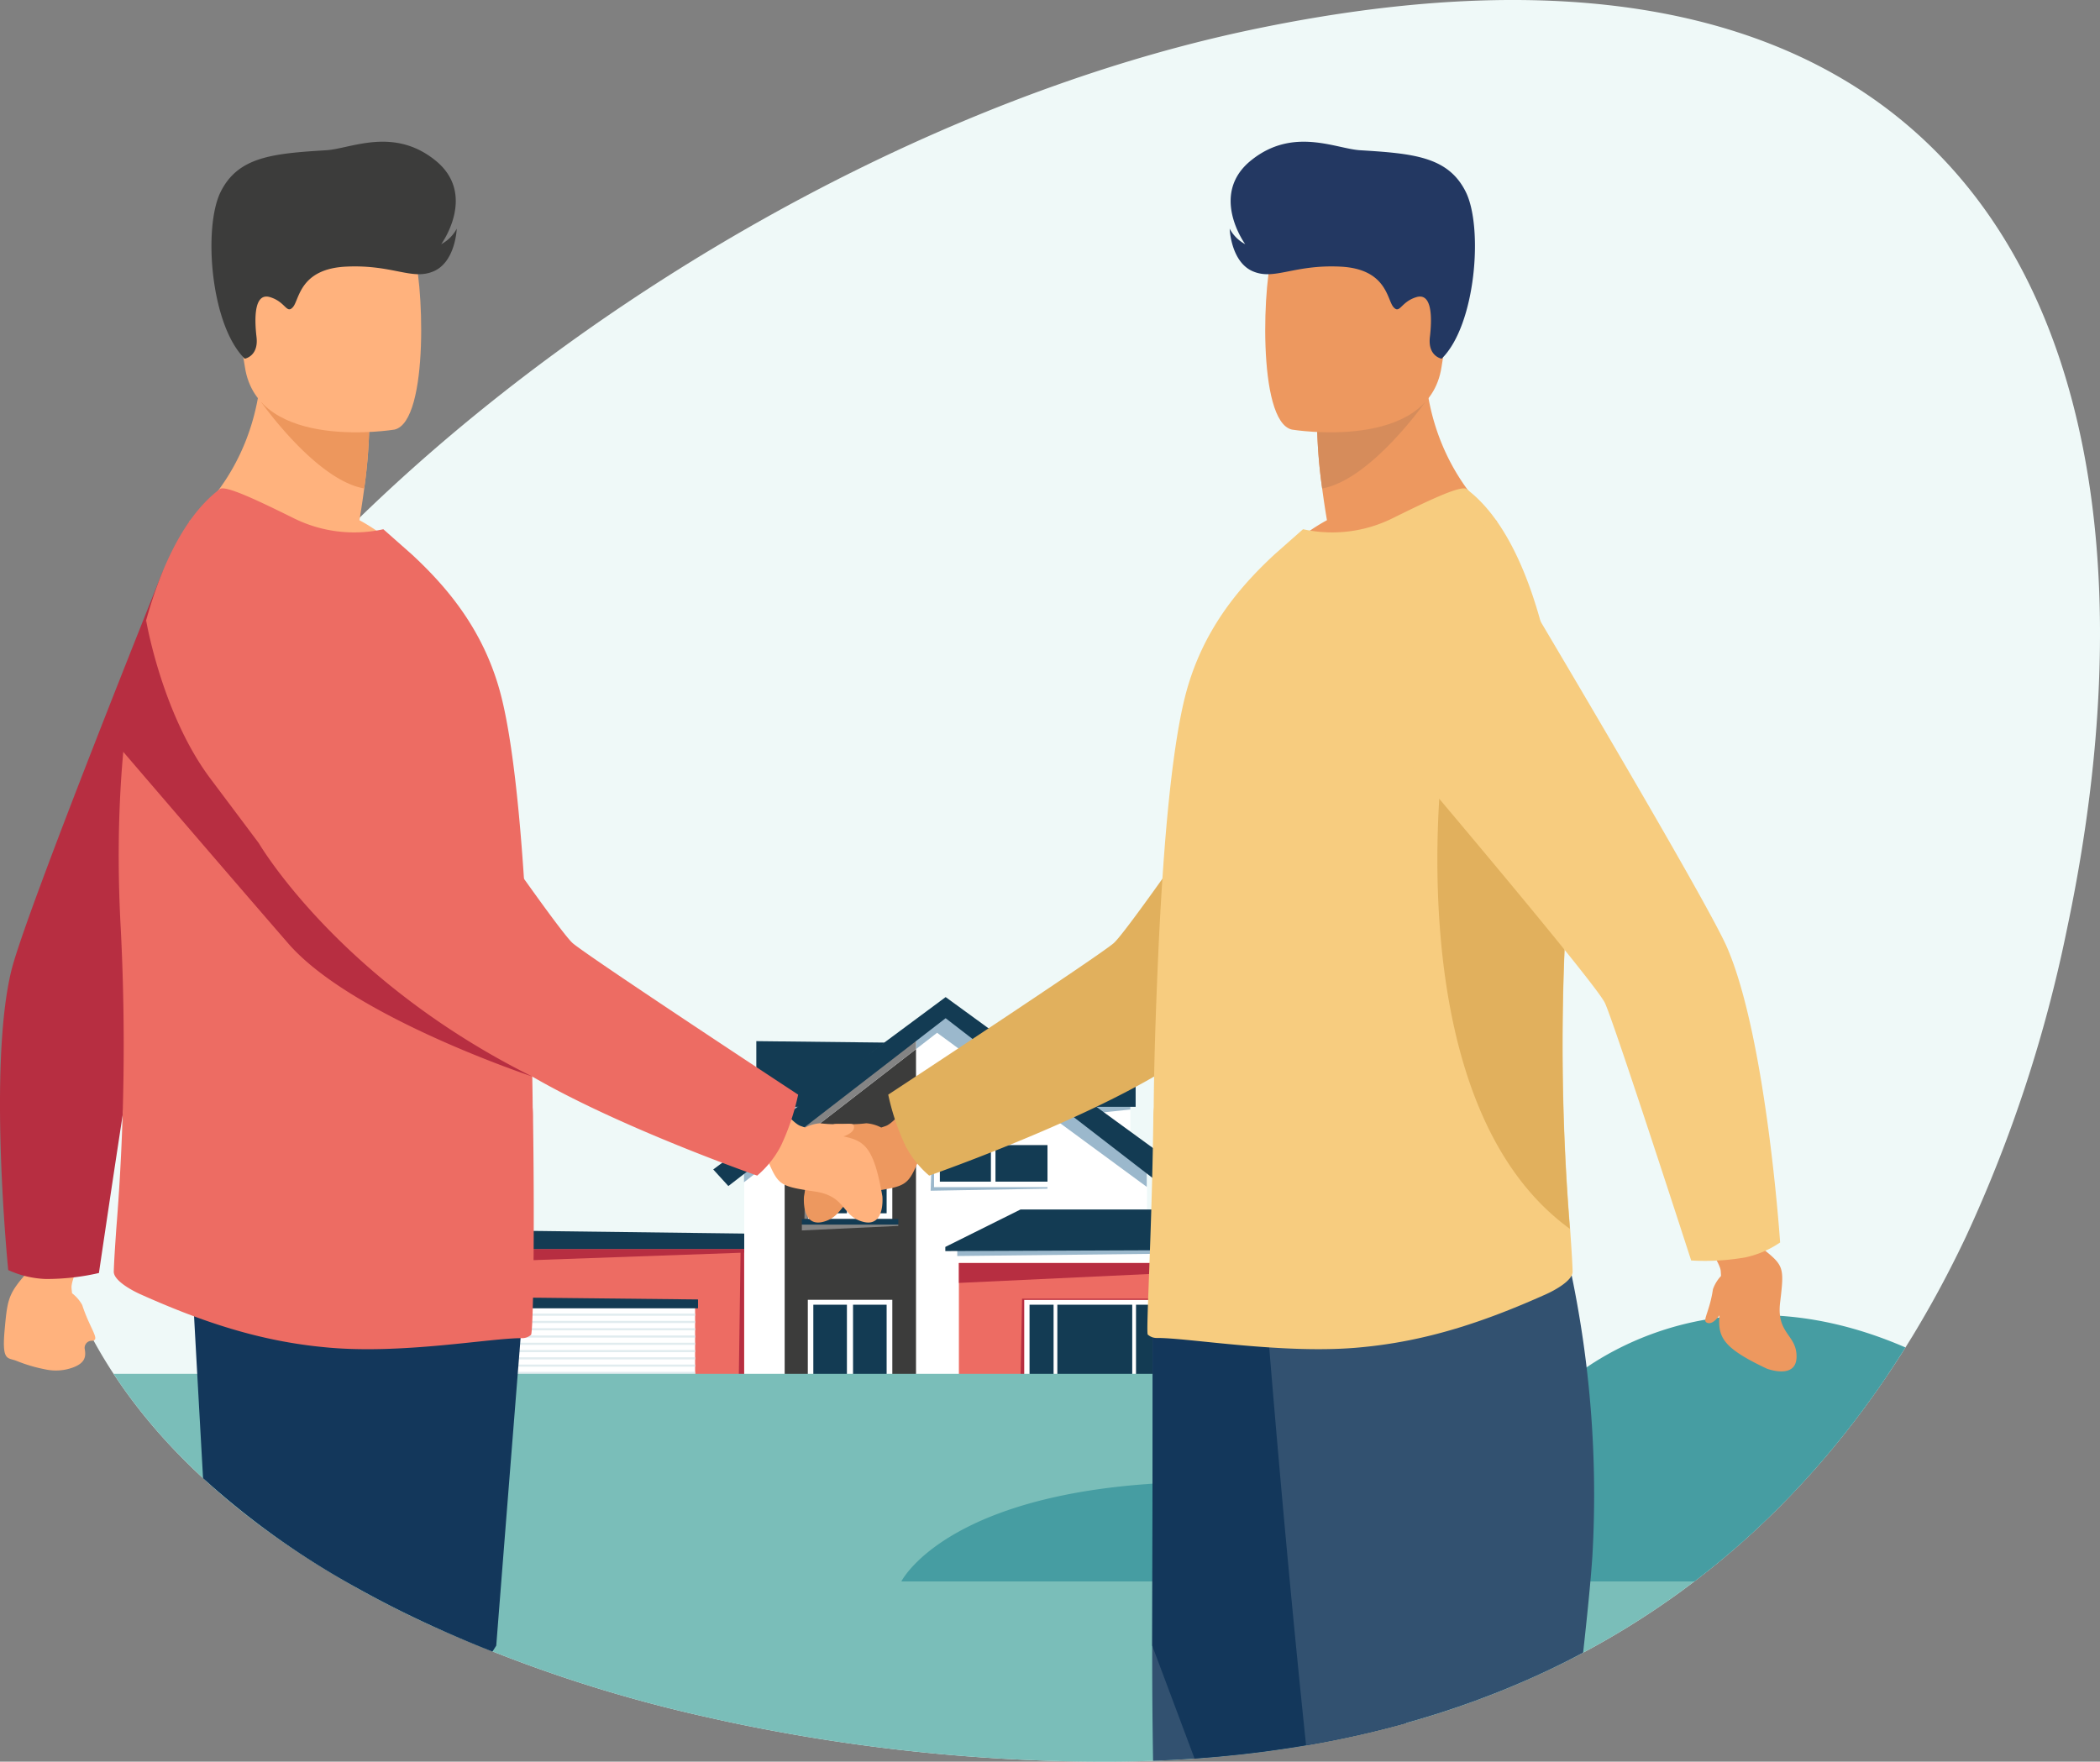 <svg xmlns="http://www.w3.org/2000/svg" width="321.077" height="269.4" viewBox="0 0 321.077 269.4"><rect x="0" y="0" width="321.077" height="269.4" fill="#808080" stroke="none"/><g id="Groupe_7154" data-name="Groupe 7154" transform="translate(6651 -2914)"><path id="Trac&#xE9;_8991" data-name="Trac&#xE9; 8991" d="M339.923,142.227a212.476,212.476,0,0,1-15.4,46.851c-.3.644-.609,1.282-.923,1.92-.155.324-.311.644-.473.965q-.6,1.209-1.214,2.4c-.217.428-.437.852-.664,1.276-.4.764-.806,1.522-1.217,2.273s-.836,1.515-1.263,2.263q-1.1,1.943-2.247,3.837c-.146.243-.291.486-.444.725-.4.654-.8,1.3-1.214,1.946-.152.249-.311.5-.473.745q-.6.938-1.214,1.862c-.217.334-.441.661-.664.991q-.6.894-1.214,1.771v.006h0q-.33.476-.67.952v0a.825.825,0,0,1-.068.091q-.593.85-1.214,1.684c-.152.217-.311.434-.473.647q-.6.816-1.214,1.619c-.217.288-.437.573-.664.858-.4.521-.8,1.036-1.218,1.551-.421.531-.848,1.062-1.282,1.583q-.6.733-1.214,1.457-.447.534-.906,1.059a.791.791,0,0,1-.071.084c-.055.065-.11.13-.168.194-.4.463-.8.92-1.214,1.376q-1.321,1.491-2.7,2.934-.6.636-1.214,1.263c-.945.978-1.914,1.94-2.895,2.879q-.6.588-1.218,1.159c-.706.667-1.424,1.324-2.147,1.972a.155.155,0,0,1-.023.019c-.411.369-.829.738-1.247,1.1-.4.353-.806.7-1.214,1.043q-3.293,2.807-6.777,5.372-.6.452-1.214.887-2.492,1.792-5.077,3.462-1.277.83-2.581,1.629-2.817,1.729-5.744,3.316-2.244,1.219-4.546,2.351-3.492,1.715-7.123,3.235-.6.257-1.214.505-1.059.432-2.131.845-1.55.6-3.121,1.169-3.482,1.258-7.095,2.338c-.852.259-1.71.505-2.571.745q-4.973,1.4-10.173,2.467-3.978.821-8.092,1.447a176.963,176.963,0,0,1-19.613,1.875c-1.1.049-2.218.084-3.335.11q-2.443.063-4.932.062-2.987,0-6.006-.068a277.844,277.844,0,0,1-51.29-5.945q-1.914-.408-3.818-.842A216.084,216.084,0,0,1,89.284,248.31c-.333-.152-.664-.308-.991-.463q-4.935-2.326-9.591-4.915c-34.43-19.143-56.154-48.878-46.667-89.848C46.775,89.428,135.743,21.274,215.195,4.559,331.326-19.878,357.8,57.931,339.923,142.227" transform="translate(-6674.926 2914)" fill="#eff9f8"></path><rect id="Rectangle_3652" data-name="Rectangle 3652" width="9.018" height="9.018" transform="translate(-6487.196 3078.877)" fill="#fff"></rect><path id="Trac&#xE9;_8992" data-name="Trac&#xE9; 8992" d="M830.573,841.749l9.018-.943v-4.794h-9.018Z" transform="translate(-7317.77 2242.864)" fill="#9bb8cc"></path><path id="Trac&#xE9;_8993" data-name="Trac&#xE9; 8993" d="M780.737,807.515l19.657-.22v10.046h-6.869Z" transform="translate(-7277.762 2265.918)" fill="#133b53"></path><rect id="Rectangle_3653" data-name="Rectangle 3653" width="9.018" height="9.018" transform="translate(-6534.552 3078.877)" fill="#fff"></rect><path id="Trac&#xE9;_8994" data-name="Trac&#xE9; 8994" d="M599.473,841.749l-9.018-.943v-4.794h9.018Z" transform="translate(-7125.008 2242.864)" fill="#9bb8cc"></path><path id="Trac&#xE9;_8995" data-name="Trac&#xE9; 8995" d="M606,807.515l-19.657-.22v10.046h6.869Z" transform="translate(-7121.707 2265.918)" fill="#133b53"></path><path id="Trac&#xE9;_8996" data-name="Trac&#xE9; 8996" d="M638.559,843.913H576.975V802.287L607.767,778.5l30.792,23.788Z" transform="translate(-7114.186 2289.035)" fill="#fff"></path><path id="Trac&#xE9;_8997" data-name="Trac&#xE9; 8997" d="M607.6,778.5,576.8,802.287v3.47l6.216-4.813v-1.315L603.1,783.281V785.4l3.225-2.5,32.062,23.568v-4.18Z" transform="translate(-7114.049 2289.035)" fill="#9bb8cc"></path><path id="Trac&#xE9;_8998" data-name="Trac&#xE9; 8998" d="M608.322,871.988l20.081-.08V813.47l-20.081,15.548Z" transform="translate(-7139.351 2260.96)" fill="#3c3c3b"></path><path id="Trac&#xE9;_8999" data-name="Trac&#xE9; 8999" d="M608.322,819.1v1.315L628.4,804.862v-2.115Z" transform="translate(-7139.351 2269.569)" fill="#848484"></path><path id="Trac&#xE9;_9000" data-name="Trac&#xE9; 9000" d="M588.477,773.143,552.942,799.5l2.313,2.537,33.221-25.665L621.7,802.033l2.255-3.057Z" transform="translate(-7094.893 2293.334)" fill="#133b53"></path><rect id="Rectangle_3654" data-name="Rectangle 3654" width="12.919" height="16.616" transform="translate(-6527.489 3112.768)" fill="#fff"></rect><rect id="Rectangle_3655" data-name="Rectangle 3655" width="5.136" height="14.985" transform="translate(-6526.648 3113.519)" fill="#133b53"></rect><rect id="Rectangle_3656" data-name="Rectangle 3656" width="5.136" height="14.985" transform="translate(-6520.575 3113.519)" fill="#133b53"></rect><rect id="Rectangle_3657" data-name="Rectangle 3657" width="12.919" height="0.223" transform="translate(-6527.489 3129.161)" fill="#9bb8cc"></rect><rect id="Rectangle_3658" data-name="Rectangle 3658" width="16.703" height="1.831" transform="translate(-6529.339 3129.384)" fill="#fff"></rect><rect id="Rectangle_3659" data-name="Rectangle 3659" width="18.333" height="1.784" transform="translate(-6530.154 3131.165)" fill="#fff"></rect><rect id="Rectangle_3660" data-name="Rectangle 3660" width="16.703" height="0.223" transform="translate(-6529.339 3130.941)" fill="#9bb8cc"></rect><rect id="Rectangle_3661" data-name="Rectangle 3661" width="12.919" height="11.31" transform="translate(-6527.489 3089.109)" fill="#fff"></rect><rect id="Rectangle_3662" data-name="Rectangle 3662" width="5.136" height="9.679" transform="translate(-6526.648 3089.859)" fill="#133b53"></rect><rect id="Rectangle_3663" data-name="Rectangle 3663" width="5.136" height="9.679" transform="translate(-6520.575 3089.859)" fill="#133b53"></rect><path id="Trac&#xE9;_9001" data-name="Trac&#xE9; 9001" d="M636.389,949.735l-14.741.691v-.9h14.741Z" transform="translate(-7150.048 2151.734)" fill="#848484"></path><path id="Trac&#xE9;_9002" data-name="Trac&#xE9; 9002" d="M623.638,899.2h.518v-11.31h-.28Z" transform="translate(-7151.645 2201.215)" fill="#848484"></path><rect id="Rectangle_3664" data-name="Rectangle 3664" width="14.741" height="0.846" transform="translate(-6528.4 3100.419)" fill="#133b53"></rect><rect id="Rectangle_3665" data-name="Rectangle 3665" width="7.951" height="5.59" transform="translate(-6498.797 3089.109)" fill="#133b53"></rect><rect id="Rectangle_3666" data-name="Rectangle 3666" width="7.804" height="5.59" transform="translate(-6507.301 3089.109)" fill="#133b53"></rect><path id="Trac&#xE9;_9003" data-name="Trac&#xE9; 9003" d="M739.341,894.323H722v-6.43h-.276l-.252,6.978,17.867-.315Z" transform="translate(-7230.187 2201.216)" fill="#9bb8cc"></path><rect id="Rectangle_3667" data-name="Rectangle 3667" width="44.168" height="27.95" transform="translate(-6581.379 3104.998)" fill="#ed6c63"></rect><path id="Trac&#xE9;_9004" data-name="Trac&#xE9; 9004" d="M397.187,969.019l-44.168,1.569v-2.124h44.168Z" transform="translate(-6934.397 2136.535)" fill="#b72e41"></path><path id="Trac&#xE9;_9005" data-name="Trac&#xE9; 9005" d="M394.407,956.578H349.556v-2.92l44.851.56Z" transform="translate(-6931.618 2148.42)" fill="#133b53"></path><rect id="Rectangle_3668" data-name="Rectangle 3668" width="29.146" height="19.43" transform="translate(-6573.867 3113.519)" fill="#fff"></rect><rect id="Rectangle_3669" data-name="Rectangle 3669" width="29.146" height="0.329" transform="translate(-6573.867 3114.88)" fill="#e1ecef"></rect><rect id="Rectangle_3670" data-name="Rectangle 3670" width="29.146" height="0.329" transform="translate(-6573.867 3115.993)" fill="#e1ecef"></rect><rect id="Rectangle_3671" data-name="Rectangle 3671" width="29.146" height="0.329" transform="translate(-6573.867 3117.106)" fill="#e1ecef"></rect><rect id="Rectangle_3672" data-name="Rectangle 3672" width="29.146" height="0.329" transform="translate(-6573.867 3118.219)" fill="#e1ecef"></rect><rect id="Rectangle_3673" data-name="Rectangle 3673" width="29.146" height="0.329" transform="translate(-6573.867 3119.332)" fill="#e1ecef"></rect><rect id="Rectangle_3674" data-name="Rectangle 3674" width="29.146" height="0.329" transform="translate(-6573.867 3120.445)" fill="#e1ecef"></rect><rect id="Rectangle_3675" data-name="Rectangle 3675" width="29.146" height="0.329" transform="translate(-6573.867 3121.558)" fill="#e1ecef"></rect><rect id="Rectangle_3676" data-name="Rectangle 3676" width="29.146" height="0.329" transform="translate(-6573.867 3122.67)" fill="#e1ecef"></rect><rect id="Rectangle_3677" data-name="Rectangle 3677" width="29.146" height="0.329" transform="translate(-6573.867 3123.783)" fill="#e1ecef"></rect><rect id="Rectangle_3678" data-name="Rectangle 3678" width="29.146" height="0.329" transform="translate(-6573.867 3124.896)" fill="#e1ecef"></rect><rect id="Rectangle_3679" data-name="Rectangle 3679" width="29.146" height="0.329" transform="translate(-6573.867 3126.01)" fill="#e1ecef"></rect><rect id="Rectangle_3680" data-name="Rectangle 3680" width="29.146" height="0.329" transform="translate(-6573.867 3127.122)" fill="#e1ecef"></rect><rect id="Rectangle_3681" data-name="Rectangle 3681" width="29.146" height="0.329" transform="translate(-6573.867 3128.235)" fill="#e1ecef"></rect><rect id="Rectangle_3682" data-name="Rectangle 3682" width="29.146" height="0.329" transform="translate(-6573.867 3129.348)" fill="#e1ecef"></rect><rect id="Rectangle_3683" data-name="Rectangle 3683" width="29.146" height="0.329" transform="translate(-6573.867 3130.461)" fill="#e1ecef"></rect><rect id="Rectangle_3684" data-name="Rectangle 3684" width="29.146" height="0.329" transform="translate(-6573.867 3131.574)" fill="#e1ecef"></rect><path id="Trac&#xE9;_9006" data-name="Trac&#xE9; 9006" d="M417.357,1007.629H386.945v-1.678l30.412.322Z" transform="translate(-6961.633 2106.441)" fill="#133b53"></path><path id="Trac&#xE9;_9007" data-name="Trac&#xE9; 9007" d="M573.089,996.414h-.916l.392-27.95h.523Z" transform="translate(-7110.331 2136.535)" fill="#b72e41"></path><rect id="Rectangle_3685" data-name="Rectangle 3685" width="41.459" height="27.95" transform="translate(-6504.392 3104.998)" fill="#ed6c63"></rect><rect id="Rectangle_3686" data-name="Rectangle 3686" width="41.459" height="3.518" transform="translate(-6504.392 3129.431)" fill="#b72e41"></rect><path id="Trac&#xE9;_9008" data-name="Trac&#xE9; 9008" d="M784.839,980.357,743.38,982.3v-3.064h41.459Z" transform="translate(-7247.772 2127.886)" fill="#b72e41"></path><rect id="Rectangle_3687" data-name="Rectangle 3687" width="21.467" height="13.526" transform="translate(-6494.416 3112.768)" fill="#fff"></rect><rect id="Rectangle_3688" data-name="Rectangle 3688" width="3.676" height="11.933" transform="translate(-6493.59 3113.519)" fill="#133b53"></rect><rect id="Rectangle_3689" data-name="Rectangle 3689" width="11.45" height="11.933" transform="translate(-6489.338 3113.519)" fill="#133b53"></rect><rect id="Rectangle_3690" data-name="Rectangle 3690" width="3.676" height="11.933" transform="translate(-6477.311 3113.519)" fill="#133b53"></rect><path id="Trac&#xE9;_9009" data-name="Trac&#xE9; 9009" d="M813.071,1006.98H791.285l-.263,13.7h.581v-13.526h21.467Z" transform="translate(-7286.019 2105.615)" fill="#b72e41"></path><path id="Trac&#xE9;_9010" data-name="Trac&#xE9; 9010" d="M791.6,1075.867H813.07v.32l-22.048.977v-1.3Z" transform="translate(-7286.018 2050.314)" fill="#b72e41"></path><path id="Trac&#xE9;_9011" data-name="Trac&#xE9; 9011" d="M785.087,970.681H742.128v-2.018l42.958-.084Z" transform="translate(-7246.768 2136.442)" fill="#fff"></path><path id="Trac&#xE9;_9012" data-name="Trac&#xE9; 9012" d="M785.087,969.149l-42.958.481v-.967l42.958-.084Z" transform="translate(-7246.768 2136.442)" fill="#9bb8cc"></path><path id="Trac&#xE9;_9013" data-name="Trac&#xE9; 9013" d="M778.913,943.3l-10.8-5.484H744.367l-11.5,5.727v.636L778.913,944Z" transform="translate(-7239.334 2161.139)" fill="#133b53"></path><path id="Trac&#xE9;_9014" data-name="Trac&#xE9; 9014" d="M88.059,1065.261c8.661,13.189,21.715,24.117,37.41,32.844q4.648,2.589,9.591,4.915c.327.155.657.311.991.463a216.069,216.069,0,0,0,42.518,14.234q1.9.437,3.818.842a277.837,277.837,0,0,0,51.29,5.945q3.016.068,6.007.068,2.487,0,4.932-.062c1.117-.026,2.231-.061,3.335-.11a177.024,177.024,0,0,0,19.613-1.875q4.114-.622,8.092-1.448,5.2-1.068,10.174-2.467c.861-.24,1.719-.486,2.571-.745q3.609-1.083,7.095-2.338,1.574-.568,3.121-1.169,1.073-.413,2.131-.845.612-.247,1.214-.505,3.633-1.515,7.124-3.235,2.3-1.132,4.546-2.351,2.929-1.583,5.744-3.316,1.3-.8,2.581-1.628,2.584-1.666,5.077-3.462c.408-.292.813-.586,1.214-.887q3.482-2.564,6.777-5.372c.408-.34.813-.69,1.214-1.043.418-.363.835-.732,1.247-1.1a.13.13,0,0,0,.023-.02c.722-.647,1.441-1.3,2.147-1.972q.617-.573,1.218-1.159c.981-.939,1.949-1.9,2.895-2.879q.617-.626,1.214-1.263,1.379-1.443,2.7-2.934c.411-.456.816-.913,1.214-1.376.058-.065.114-.129.169-.194a.845.845,0,0,0,.071-.084c.308-.35.609-.7.907-1.059q.617-.724,1.214-1.457c.434-.521.861-1.052,1.282-1.583.414-.515.819-1.03,1.218-1.551.227-.285.447-.57.664-.858q.612-.8,1.214-1.619c.162-.214.32-.431.473-.648q.622-.835,1.214-1.684a.817.817,0,0,0,.068-.091v0q.34-.476.67-.952h0v-.006q.616-.879,1.214-1.771l.128-.192Z" transform="translate(-6721.692 2058.828)" fill="#7abeb9"></path><path id="Trac&#xE9;_9015" data-name="Trac&#xE9; 9015" d="M799.8,1030.633s-13.288,14.588-53.4,14.588-47.647,15.242-47.647,15.242h121.24q2.7-2.053,5.286-4.253c.408-.34.813-.69,1.214-1.043.418-.363.835-.732,1.247-1.1a.148.148,0,0,0,.023-.019c.722-.648,1.441-1.305,2.147-1.972q.617-.573,1.218-1.159c.981-.939,1.949-1.9,2.895-2.879q.617-.627,1.214-1.263,1.379-1.443,2.7-2.934c.411-.456.816-.913,1.214-1.376.058-.065.114-.129.169-.194a.868.868,0,0,0,.071-.084c.308-.35.609-.7.906-1.059q.617-.723,1.214-1.457c.434-.521.861-1.052,1.282-1.584.415-.515.819-1.03,1.218-1.551.227-.285.447-.57.664-.858q.612-.8,1.214-1.619c.162-.214.32-.43.473-.648q.622-.835,1.214-1.684a.809.809,0,0,0,.068-.091v0q.34-.476.67-.952h0v-.007q.617-.879,1.214-1.771c.223-.33.447-.657.664-.991q.617-.923,1.214-1.862c.162-.246.321-.5.473-.745.134-.209.265-.418.4-.628-32.08-13.914-52.48,5.954-52.48,5.954" transform="translate(-7211.944 2095.376)" fill="#469da2"></path><path id="Trac&#xE9;_9016" data-name="Trac&#xE9; 9016" d="M635.005,858.374q.355-.116.726-.248c1.229-.439,3.721-3.661,3.721-3.661l4.7,5.066-3.224,3.405c-1.84,4.309-1.872,4.387-7.434,5.225-4.822.727-4.037,3.8-7.392,4.64s-2.9-3.9-2.9-3.9c1.294-7.518,2.715-8.5,5.942-9.169-1.07-.385-1.786-.948-1.561-1.656.2-.624,1.854.056,5.141-.354a5.863,5.863,0,0,1,2.286.652" transform="translate(-7151.276 2228.051)" fill="#ed985f"></path><path id="Trac&#xE9;_9017" data-name="Trac&#xE9; 9017" d="M691.218,580.634a35.761,35.761,0,0,1-2.614-7.779s31.667-20.82,34.444-23.142,31.564-44.644,31.564-44.644l33.743,2.7s-45,51.932-52.147,57.679c-11.818,9.5-41.341,19.787-41.341,19.787a15.026,15.026,0,0,1-3.65-4.6" transform="translate(-7203.799 2508.54)" fill="#e1b05d"></path><path id="Trac&#xE9;_9018" data-name="Trac&#xE9; 9018" d="M935.707,1009.81l-42.385,3.858s0,21.131-.068,48.638c-.014,5.73.036,11.659.132,17.616.319-.012.64-.022.958-.037a176.963,176.963,0,0,0,19.613-1.875q4.114-.622,8.092-1.447,5.109-1.05,9.995-2.419c1.939-32.421,3.664-64.335,3.664-64.335" transform="translate(-7368.087 2103.343)" fill="#325170"></path><path id="Trac&#xE9;_9019" data-name="Trac&#xE9; 9019" d="M935.716,1009.81l-42.385,3.858s0,20.326-.068,48.638l6.475,17.279q7.3-.51,14.228-1.574,4.114-.622,8.092-1.447,5.109-1.05,9.995-2.419c1.939-32.421,3.664-64.335,3.664-64.335" transform="translate(-7368.096 2103.343)" fill="#13375b"></path><path id="Trac&#xE9;_9020" data-name="Trac&#xE9; 9020" d="M979.855,984.013s2.526,33.6,6.445,71.091q2.664-.455,5.272-.991,5.2-1.068,10.174-2.467c.861-.24,1.719-.486,2.571-.745q3.609-1.083,7.094-2.338,1.574-.568,3.122-1.169,1.073-.413,2.13-.845.612-.248,1.214-.505,3.633-1.515,7.124-3.235c1.234-.606,2.451-1.237,3.66-1.881.6-5.46,1.127-10.53,1.414-14.733a165.465,165.465,0,0,0-3.463-44.351Z" transform="translate(-7437.61 2125.792)" fill="#325170"></path><path id="Trac&#xE9;_9021" data-name="Trac&#xE9; 9021" d="M985.352,301.209c12.661,4,34.57-6.788,34.57-6.788s-11.674-8.762-11.063-26.979l-9.79,7.89-6.65,5.359a79.592,79.592,0,0,0,.755,8.7c.192,1.456.43,3.08.732,4.854a30.29,30.29,0,0,0-8.553,6.968" transform="translate(-7442.023 2699.302)" fill="#ed985f"></path><path id="Trac&#xE9;_9022" data-name="Trac&#xE9; 9022" d="M1021.185,312.034a79.591,79.591,0,0,0,.755,8.7c7.368-1.265,15.727-13.174,15.727-13.174a23.472,23.472,0,0,0-9.831-.88Z" transform="translate(-7470.789 2667.959)" fill="#d68c5b"></path><path id="Trac&#xE9;_9023" data-name="Trac&#xE9; 9023" d="M984.938,192.257s20.914,3.474,22.878-9.583,5.984-21.4-7.286-24.174-16.62,1.821-18.335,6.02-2.647,26.5,2.743,27.737" transform="translate(-7438.415 2787.436)" fill="#ed985f"></path><path id="Trac&#xE9;_9024" data-name="Trac&#xE9; 9024" d="M889.607,508.106a2.047,2.047,0,0,0,1.33.507c4.755-.065,19.777,2.606,31.509,1.4,9.891-.95,18.645-3.879,28.045-8.093,1.249-.56,4.122-2.093,4.057-3.489-.042-1.528-.194-3.744-.385-6.535a349.606,349.606,0,0,1-.694-45.648c.2-3.585.31-7.142.323-10.643.1-26.1-5.078-49.05-15.476-56.818-.888-.637-6.341,2.028-11.351,4.5a20.735,20.735,0,0,1-13.631,1.65l-4.374,3.867c-5.327,4.945-11.16,11.667-13.7,21.874-2.158,8.686-3.424,24.349-4.122,40.581-.316,7.355-.571,14.775-.636,21.813v.252c-.061.7-.061,1.46-.061,2.158-.255,18.07-1.156,32.369-.84,32.624" transform="translate(-7365.107 2609.993)" fill="#f7cc7f"></path><path id="Trac&#xE9;_9025" data-name="Trac&#xE9; 9025" d="M985.7,143.083s-2.146-.359-1.8-3.315.341-6.82-2.062-6.1-2.523,2.644-3.511,1.52-1.005-5.858-8.156-6.188-10.058,2.16-13.384.7-3.5-6.5-3.5-6.5a5.723,5.723,0,0,0,2.374,2.369s-5.548-7.589.875-12.793,12.974-1.8,16.692-1.572c8.19.5,13.481.987,16.157,6.369s1.572,20.326-3.684,25.506" transform="translate(-7416.278 2825.77)" fill="#233862"></path><path id="Trac&#xE9;_9026" data-name="Trac&#xE9; 9026" d="M1134.593,649.934a349.578,349.578,0,0,1-.694-45.648c.2-3.585.31-7.142.323-10.644-4.332-10.507-7.872-18.127-7.872-18.127h-10.918s-8,54.673,19.161,74.419" transform="translate(-7545.565 2451.987)" fill="#e1b05d"></path><path id="Trac&#xE9;_9027" data-name="Trac&#xE9; 9027" d="M1323.691,954.756q-.018-.373-.046-.766c-.1-1.3-2.543-4.559-2.543-4.559l6.131-3.182,2.427,4.012c3.666,2.917,3.733,2.969,3.065,8.554-.579,4.842,2.589,4.9,2.513,8.358s-4.531,1.759-4.531,1.759c-6.9-3.242-7.477-4.873-7.264-8.161-.654.929-1.388,1.471-2.011,1.066-.549-.357.546-1.772,1.023-5.051a5.865,5.865,0,0,1,1.235-2.031" transform="translate(-7711.557 2154.368)" fill="#ed985f"></path><path id="Trac&#xE9;_9028" data-name="Trac&#xE9; 9028" d="M1124.534,503.883a35.766,35.766,0,0,1-8.193.456s-11.672-36.056-13.174-39.35-34.669-42.278-34.669-42.278l13.817-34.578s35.874,59.923,39.516,68.343c6.019,13.914,8.109,45.109,8.109,45.109a15.023,15.023,0,0,1-5.4,2.3" transform="translate(-7508.77 2602.414)" fill="#f7cc7f"></path><path id="Trac&#xE9;_9029" data-name="Trac&#xE9; 9029" d="M13.444,971.046q-.045-.371-.082-.763c-.121-1.3,1.748-4.918,1.748-4.918l-6.575-2.118-1.726,4.36c-3.13,3.487-3.237,4.209-3.68,9.081-.441,4.857.483,4.146,1.852,4.71a23.647,23.647,0,0,0,4.505,1.314,7.579,7.579,0,0,0,4.166-.342c1.735-.675,1.956-1.587,1.724-2.814a1.09,1.09,0,0,1,1.157-1.246.509.509,0,0,0,.362-.143c.482-.443-.881-2.172-1.9-5.325a5.874,5.874,0,0,0-1.555-1.8" transform="translate(-6653.424 2140.722)" fill="#ffb27d"></path><path id="Trac&#xE9;_9030" data-name="Trac&#xE9; 9030" d="M6.97,551.346a35.757,35.757,0,0,0,8.155-.915s5.507-37.5,6.44-40.994,27.148-47.459,27.148-47.459L24.877,443.161S3.935,495.241,1.745,504.15c-3.62,14.722-.486,45.83-.486,45.83a15.021,15.021,0,0,0,5.712,1.366" transform="translate(-6651 2558.238)" fill="#b72e41"></path><path id="Trac&#xE9;_9031" data-name="Trac&#xE9; 9031" d="M151.361,1036.708a122.887,122.887,0,0,0,23.728,16.883q4.648,2.589,9.591,4.915c.327.155.657.311.991.463q4.848,2.25,9.936,4.255l.58-.917c2.113-26.96,3.91-49.389,3.91-49.389l-50.228-3.107s.6,11.119,1.492,26.9" transform="translate(-6771.313 2103.342)" fill="#13375b"></path><path id="Trac&#xE9;_9032" data-name="Trac&#xE9; 9032" d="M181.306,301.209c-12.661,4-34.57-6.788-34.57-6.788s11.674-8.762,11.063-26.979l9.79,7.89,6.65,5.359a79.6,79.6,0,0,1-.755,8.7c-.192,1.456-.43,3.08-.732,4.854a30.291,30.291,0,0,1,8.553,6.968" transform="translate(-6768.797 2699.302)" fill="#ffb27d"></path><path id="Trac&#xE9;_9033" data-name="Trac&#xE9; 9033" d="M219.1,312.034a79.6,79.6,0,0,1-.755,8.7c-7.368-1.265-15.727-13.174-15.727-13.174a23.472,23.472,0,0,1,9.831-.88Z" transform="translate(-6813.661 2667.959)" fill="#ed975d"></path><path id="Trac&#xE9;_9034" data-name="Trac&#xE9; 9034" d="M204,192.257s-20.914,3.474-22.878-9.583-5.985-21.4,7.286-24.174,16.62,1.821,18.335,6.02,2.647,26.5-2.743,27.737" transform="translate(-6794.681 2787.436)" fill="#ffb27d"></path><path id="Trac&#xE9;_9035" data-name="Trac&#xE9; 9035" d="M151.988,508.136a2.046,2.046,0,0,1-1.33.507c-4.755-.065-18.62,2.576-30.352,1.371-9.89-.95-18.645-3.879-28.045-8.093-1.249-.56-4.121-2.093-4.057-3.489.042-1.528.194-3.744.384-6.535a349.565,349.565,0,0,0,.694-45.648c-.2-3.585-.31-7.142-.323-10.643-.1-26.1,5.078-49.05,15.476-56.818.888-.637,6.341,2.028,11.351,4.5a20.737,20.737,0,0,0,13.632,1.65l4.374,3.867c5.327,4.945,11.16,11.667,13.7,21.874,2.158,8.686,3.424,24.349,4.122,40.581.316,7.355.572,14.775.636,21.813v.252c.061.7.061,1.46.061,2.158.255,18.07,0,32.4-.317,32.654" transform="translate(-6721.807 2609.993)" fill="#ed6c63"></path><path id="Trac&#xE9;_9036" data-name="Trac&#xE9; 9036" d="M587.014,858.374q-.355-.116-.726-.248c-1.229-.439-3.721-3.661-3.721-3.661l-4.7,5.066,3.224,3.405c1.84,4.309,1.872,4.387,7.435,5.225,4.822.727,4.037,3.8,7.391,4.64s2.9-3.9,2.9-3.9c-1.294-7.518-2.715-8.5-5.942-9.169,1.07-.385,1.787-.948,1.561-1.656-.2-.624-1.854.056-5.141-.354a5.865,5.865,0,0,0-2.286.652" transform="translate(-7114.906 2228.051)" fill="#ffb27d"></path><path id="Trac&#xE9;_9037" data-name="Trac&#xE9; 9037" d="M210.12,580.634a35.768,35.768,0,0,0,2.613-7.779s-31.667-20.82-34.444-23.142-31.564-44.644-31.564-44.644l-33.743,2.7s44.995,51.932,52.147,57.679c11.818,9.5,41.341,19.787,41.341,19.787a15.031,15.031,0,0,0,3.65-4.6" transform="translate(-6741.701 2508.54)" fill="#ed6c63"></path><path id="Trac&#xE9;_9038" data-name="Trac&#xE9; 9038" d="M169.024,143.083s2.146-.359,1.8-3.315-.342-6.82,2.062-6.1,2.523,2.644,3.511,1.52,1.005-5.858,8.157-6.188,10.058,2.16,13.383.7,3.5-6.5,3.5-6.5a5.723,5.723,0,0,1-2.374,2.369s5.548-7.589-.875-12.793-12.974-1.8-16.692-1.572c-8.19.5-13.481.987-16.157,6.369s-1.572,20.326,3.684,25.506" transform="translate(-6782.604 2825.77)" fill="#3c3c3b"></path><path id="Trac&#xE9;_9039" data-name="Trac&#xE9; 9039" d="M147.97,550.8s-27.57-9.131-37.3-20.342c-9.875-11.378-27.711-32.2-27.711-32.2l.17-.692a90.351,90.351,0,0,1,5.811-16.514s2.409,14.307,9.815,24.182l7.406,9.876s12.183,20.933,41.809,35.692" transform="translate(-6717.597 2527.818)" fill="#b72e41"></path></g></svg>